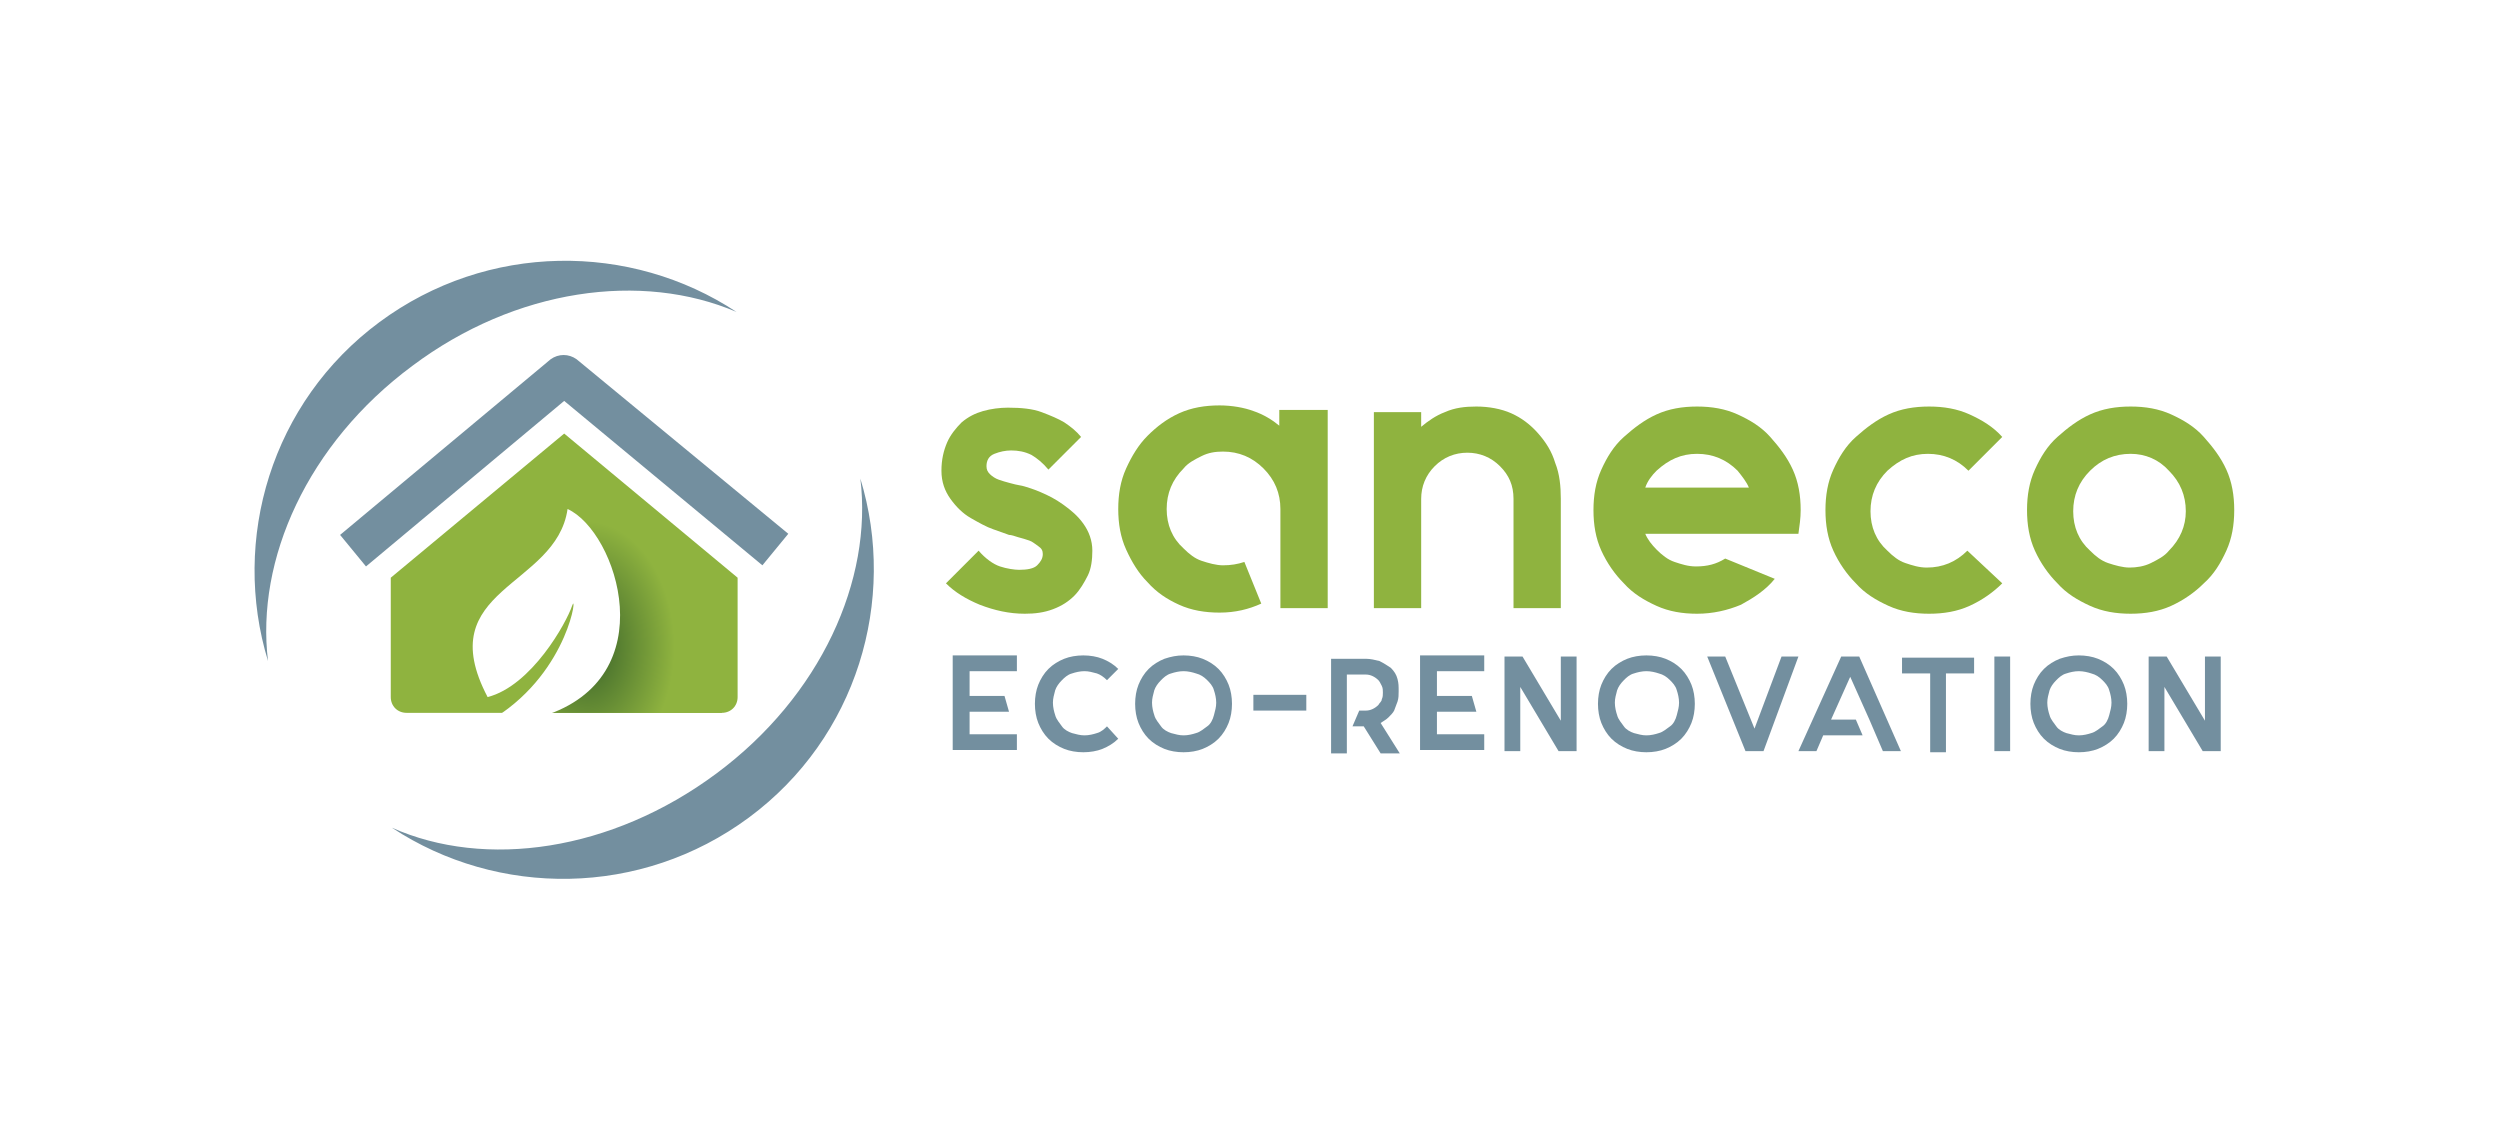 <?xml version="1.0" encoding="utf-8"?>
<!-- Generator: Adobe Illustrator 22.0.1, SVG Export Plug-In . SVG Version: 6.00 Build 0)  -->
<svg version="1.1" id="Calque_1" xmlns="http://www.w3.org/2000/svg" xmlns:xlink="http://www.w3.org/1999/xlink" x="0px" y="0px"
	 width="222px" height="101.2px" viewBox="0 0 222 101.2" enable-background="new 0 0 222 101.2" xml:space="preserve">
<rect x="-1" y="-0.9" fill="#FFFFFF" width="224" height="103"/>
<g>
	<g>
		<g>
			<path fill="#8FB33F" d="M91,43.2c0.3,0.1,0.7,0.2,1.4,0.5s1.3,0.6,2,1.1s1.3,1,1.8,1.7c0.5,0.7,0.8,1.5,0.8,2.4
				c0,0.8-0.1,1.6-0.4,2.2s-0.7,1.3-1.2,1.8c-0.5,0.5-1.1,0.9-1.9,1.2s-1.6,0.4-2.5,0.4c-1.4,0-2.7-0.3-4-0.8
				c-1.2-0.5-2.2-1.1-3-1.9l2.9-2.9c0.6,0.7,1.3,1.2,1.9,1.4s1.3,0.3,1.7,0.3c0.7,0,1.3-0.1,1.6-0.4c0.3-0.3,0.5-0.6,0.5-1
				c0-0.3-0.1-0.5-0.4-0.7s-0.5-0.4-0.8-0.5s-0.6-0.2-1-0.3c-0.3-0.1-0.6-0.2-0.8-0.2c-0.3-0.1-0.8-0.3-1.4-0.5s-1.3-0.6-2-1
				c-0.7-0.4-1.3-1-1.8-1.7c-0.5-0.7-0.8-1.5-0.8-2.5c0-1,0.2-1.8,0.5-2.5s0.8-1.3,1.3-1.8c0.6-0.5,1.2-0.8,1.9-1s1.5-0.3,2.2-0.3
				c1.2,0,2.2,0.1,3,0.4c0.8,0.3,1.5,0.6,2,0.9c0.6,0.4,1.1,0.8,1.5,1.3l-2.9,2.9c-0.5-0.6-1-1-1.5-1.3c-0.6-0.3-1.2-0.4-1.8-0.4
				c-0.5,0-1,0.1-1.5,0.3c-0.5,0.2-0.7,0.6-0.7,1.1c0,0.3,0.1,0.5,0.3,0.7s0.5,0.4,0.8,0.5c0.3,0.1,0.6,0.2,1,0.3
				C90.4,43.1,90.7,43.1,91,43.2z"/>
			<path fill="#8FB33F" d="M117.9,36.5v17.5h-4.2v-8.8c0-1.4-0.5-2.6-1.5-3.6c-1-1-2.2-1.5-3.6-1.5c-0.7,0-1.3,0.1-1.9,0.4
				c-0.6,0.3-1.2,0.6-1.6,1.1c-1,1-1.5,2.2-1.5,3.6c0,1.4,0.5,2.6,1.5,3.5c0.5,0.5,1,0.9,1.6,1.1c0.6,0.2,1.3,0.4,1.9,0.4
				c0.7,0,1.3-0.1,1.9-0.3l1.5,3.7c-1.1,0.5-2.3,0.8-3.7,0.8c-1.3,0-2.5-0.2-3.6-0.7c-1.1-0.5-2-1.1-2.8-2c-0.8-0.8-1.4-1.8-1.9-2.9
				s-0.7-2.3-0.7-3.6c0-1.3,0.2-2.5,0.7-3.6s1.1-2.1,1.9-2.9c0.8-0.8,1.7-1.5,2.8-2c1.1-0.5,2.3-0.7,3.6-0.7c1.1,0,2.2,0.2,3,0.5
				c0.9,0.3,1.7,0.8,2.3,1.3v-1.4H117.9z"/>
			<path fill="#8FB33F" d="M131.1,36.1c1.1,0,2.2,0.2,3.1,0.6c0.9,0.4,1.7,1,2.4,1.8c0.7,0.8,1.2,1.6,1.5,2.6c0.4,1,0.5,2.1,0.5,3.2
				v9.7h-4.2v-9.7c0-1.2-0.4-2.1-1.2-2.9c-0.8-0.8-1.8-1.2-2.9-1.2c-1.1,0-2.1,0.4-2.9,1.2c-0.8,0.8-1.2,1.8-1.2,2.9v9.7h-4.2V36.6
				h4.2v1.3c0.6-0.5,1.3-1,2.1-1.3C129.2,36.2,130.1,36.1,131.1,36.1z"/>
			<path fill="#8FB33F" d="M155.3,47.4h-9.2c0.2,0.5,0.6,1,1,1.4c0.5,0.5,1,0.9,1.6,1.1c0.6,0.2,1.2,0.4,1.9,0.4
				c1,0,1.8-0.2,2.6-0.7l4.4,1.8c-0.8,1-1.9,1.7-3,2.3c-1.2,0.5-2.5,0.8-3.9,0.8c-1.3,0-2.5-0.2-3.6-0.7c-1.1-0.5-2.1-1.1-2.9-2
				c-0.8-0.8-1.5-1.8-2-2.9c-0.5-1.1-0.7-2.3-0.7-3.6c0-1.3,0.2-2.5,0.7-3.6c0.5-1.1,1.1-2.1,2-2.9s1.8-1.5,2.9-2
				c1.1-0.5,2.3-0.7,3.6-0.7s2.5,0.2,3.6,0.7c1.1,0.5,2.1,1.1,2.9,2s1.5,1.8,2,2.9c0.5,1.1,0.7,2.3,0.7,3.6c0,0.7-0.1,1.4-0.2,2.1
				H155.3z M150.7,40.3c-1.4,0-2.5,0.5-3.6,1.5c-0.4,0.4-0.8,0.9-1,1.5h9.2c-0.2-0.5-0.6-1-1-1.5C153.3,40.8,152.1,40.3,150.7,40.3z
				"/>
			<path fill="#8FB33F" d="M177.8,51.8c-0.8,0.8-1.8,1.5-2.9,2c-1.1,0.5-2.3,0.7-3.6,0.7s-2.5-0.2-3.6-0.7c-1.1-0.5-2.1-1.1-2.9-2
				c-0.8-0.8-1.5-1.8-2-2.9c-0.5-1.1-0.7-2.3-0.7-3.6c0-1.3,0.2-2.5,0.7-3.6c0.5-1.1,1.1-2.1,2-2.9s1.8-1.5,2.9-2
				c1.1-0.5,2.3-0.7,3.6-0.7s2.5,0.2,3.6,0.7c1.1,0.5,2.1,1.1,2.9,2l-3,3c-1-1-2.2-1.5-3.6-1.5c-1.4,0-2.5,0.5-3.6,1.5
				c-1,1-1.5,2.2-1.5,3.6c0,1.4,0.5,2.6,1.5,3.5c0.5,0.5,1,0.9,1.6,1.1c0.6,0.2,1.2,0.4,1.9,0.4c1.4,0,2.6-0.5,3.6-1.5L177.8,51.8z"
				/>
			<path fill="#8FB33F" d="M189.2,36.1c1.3,0,2.5,0.2,3.6,0.7c1.1,0.5,2.1,1.1,2.9,2s1.5,1.8,2,2.9c0.5,1.1,0.7,2.3,0.7,3.6
				c0,1.3-0.2,2.5-0.7,3.6c-0.5,1.1-1.1,2.1-2,2.9c-0.8,0.8-1.8,1.5-2.9,2c-1.1,0.5-2.3,0.7-3.6,0.7s-2.5-0.2-3.6-0.7
				c-1.1-0.5-2.1-1.1-2.9-2c-0.8-0.8-1.5-1.8-2-2.9c-0.5-1.1-0.7-2.3-0.7-3.6c0-1.3,0.2-2.5,0.7-3.6c0.5-1.1,1.1-2.1,2-2.9
				s1.8-1.5,2.9-2C186.7,36.3,187.9,36.1,189.2,36.1z M189.2,40.3c-1.4,0-2.6,0.5-3.6,1.5c-1,1-1.5,2.2-1.5,3.6
				c0,1.4,0.5,2.6,1.5,3.5c0.5,0.5,1,0.9,1.6,1.1c0.6,0.2,1.3,0.4,1.9,0.4s1.3-0.1,1.9-0.4s1.2-0.6,1.6-1.1c1-1,1.5-2.2,1.5-3.5
				c0-1.4-0.5-2.6-1.5-3.6C191.7,40.8,190.5,40.3,189.2,40.3z"/>
			<path fill="#738F9F" d="M86.1,59.8v2h3.1l0.4,1.4h-3.5v2h4.2v1.4h-5.7v-8.4h5.7v1.4H86.1z"/>
			<path fill="#738F9F" d="M99.3,65.6c-0.4,0.4-0.9,0.7-1.4,0.9c-0.5,0.2-1.1,0.3-1.7,0.3c-0.6,0-1.2-0.1-1.7-0.3
				c-0.5-0.2-1-0.5-1.4-0.9c-0.4-0.4-0.7-0.9-0.9-1.4c-0.2-0.5-0.3-1.1-0.3-1.7c0-0.6,0.1-1.2,0.3-1.7c0.2-0.5,0.5-1,0.9-1.4
				c0.4-0.4,0.9-0.7,1.4-0.9c0.5-0.2,1.1-0.3,1.7-0.3c0.6,0,1.2,0.1,1.7,0.3c0.5,0.2,1,0.5,1.4,0.9l-1,1c-0.3-0.3-0.6-0.5-0.9-0.6
				c-0.4-0.1-0.7-0.2-1.1-0.2c-0.4,0-0.8,0.1-1.1,0.2c-0.4,0.1-0.7,0.4-0.9,0.6c-0.3,0.3-0.5,0.6-0.6,0.9c-0.1,0.4-0.2,0.7-0.2,1.1
				c0,0.4,0.1,0.8,0.2,1.1c0.1,0.4,0.4,0.7,0.6,1s0.6,0.5,0.9,0.6c0.4,0.1,0.7,0.2,1.1,0.2c0.4,0,0.8-0.1,1.1-0.2
				c0.4-0.1,0.7-0.4,0.9-0.6L99.3,65.6z"/>
			<path fill="#738F9F" d="M105.1,58.2c0.6,0,1.2,0.1,1.7,0.3c0.5,0.2,1,0.5,1.4,0.9c0.4,0.4,0.7,0.9,0.9,1.4
				c0.2,0.5,0.3,1.1,0.3,1.7c0,0.6-0.1,1.2-0.3,1.7c-0.2,0.5-0.5,1-0.9,1.4c-0.4,0.4-0.9,0.7-1.4,0.9c-0.5,0.2-1.1,0.3-1.7,0.3
				c-0.6,0-1.2-0.1-1.7-0.3c-0.5-0.2-1-0.5-1.4-0.9c-0.4-0.4-0.7-0.9-0.9-1.4c-0.2-0.5-0.3-1.1-0.3-1.7c0-0.6,0.1-1.2,0.3-1.7
				c0.2-0.5,0.5-1,0.9-1.4c0.4-0.4,0.9-0.7,1.4-0.9C104,58.3,104.5,58.2,105.1,58.2z M105.1,59.6c-0.4,0-0.8,0.1-1.1,0.2
				c-0.4,0.1-0.7,0.4-0.9,0.6c-0.3,0.3-0.5,0.6-0.6,0.9c-0.1,0.4-0.2,0.7-0.2,1.1c0,0.4,0.1,0.8,0.2,1.1c0.1,0.4,0.4,0.7,0.6,1
				s0.6,0.5,0.9,0.6c0.4,0.1,0.7,0.2,1.1,0.2c0.4,0,0.8-0.1,1.1-0.2c0.4-0.1,0.7-0.4,1-0.6s0.5-0.6,0.6-1c0.1-0.4,0.2-0.7,0.2-1.1
				c0-0.4-0.1-0.8-0.2-1.1c-0.1-0.4-0.4-0.7-0.6-0.9c-0.3-0.3-0.6-0.5-1-0.6C105.9,59.7,105.5,59.6,105.1,59.6z"/>
			<path fill="#738F9F" d="M111.3,63.1v-1.4h4.7v1.4H111.3z"/>
			<path fill="#738F9F" d="M124.2,61.4c0,0.3,0,0.6-0.1,0.9c-0.1,0.3-0.2,0.5-0.3,0.8c-0.1,0.2-0.3,0.4-0.5,0.6
				c-0.2,0.2-0.4,0.3-0.7,0.5l1.7,2.7h-1.7l-1.5-2.4h-1l0.6-1.4h0.6c0.4,0,0.8-0.2,1.1-0.5c0.1-0.2,0.3-0.3,0.3-0.5
				c0.1-0.2,0.1-0.4,0.1-0.6s0-0.4-0.1-0.6c-0.1-0.2-0.2-0.4-0.3-0.5c-0.3-0.3-0.7-0.5-1.1-0.5h-1.7v0.8v2.4v1.4v2.4h-1.4v-2.4v-3.8
				v-2.2h3.1c0.4,0,0.8,0.1,1.2,0.2c0.4,0.2,0.7,0.4,1,0.6c0.3,0.3,0.5,0.6,0.6,1S124.2,60.9,124.2,61.4z"/>
			<path fill="#738F9F" d="M127.6,59.8v2h3.1l0.4,1.4h-3.5v2h4.2v1.4h-5.7v-8.4h5.7v1.4H127.6z"/>
			<path fill="#738F9F" d="M140,58.3v8.4h-1.6l-3.4-5.7v5.7h-1.4v-8.4h1.6l3.4,5.7v-5.7H140z"/>
			<path fill="#738F9F" d="M146.2,58.2c0.6,0,1.2,0.1,1.7,0.3c0.5,0.2,1,0.5,1.4,0.9c0.4,0.4,0.7,0.9,0.9,1.4
				c0.2,0.5,0.3,1.1,0.3,1.7c0,0.6-0.1,1.2-0.3,1.7c-0.2,0.5-0.5,1-0.9,1.4c-0.4,0.4-0.9,0.7-1.4,0.9c-0.5,0.2-1.1,0.3-1.7,0.3
				c-0.6,0-1.2-0.1-1.7-0.3c-0.5-0.2-1-0.5-1.4-0.9c-0.4-0.4-0.7-0.9-0.9-1.4c-0.2-0.5-0.3-1.1-0.3-1.7c0-0.6,0.1-1.2,0.3-1.7
				c0.2-0.5,0.5-1,0.9-1.4c0.4-0.4,0.9-0.7,1.4-0.9C145,58.3,145.6,58.2,146.2,58.2z M146.2,59.6c-0.4,0-0.8,0.1-1.1,0.2
				c-0.4,0.1-0.7,0.4-0.9,0.6c-0.3,0.3-0.5,0.6-0.6,0.9c-0.1,0.4-0.2,0.7-0.2,1.1c0,0.4,0.1,0.8,0.2,1.1c0.1,0.4,0.4,0.7,0.6,1
				s0.6,0.5,0.9,0.6c0.4,0.1,0.7,0.2,1.1,0.2c0.4,0,0.8-0.1,1.1-0.2c0.4-0.1,0.7-0.4,1-0.6s0.5-0.6,0.6-1c0.1-0.4,0.2-0.7,0.2-1.1
				c0-0.4-0.1-0.8-0.2-1.1c-0.1-0.4-0.4-0.7-0.6-0.9c-0.3-0.3-0.6-0.5-1-0.6C147,59.7,146.6,59.6,146.2,59.6z"/>
			<path fill="#738F9F" d="M155,66.7l-3.4-8.4h1.6l2.6,6.4l2.4-6.4h1.5l-3.1,8.4H155z"/>
			<path fill="#738F9F" d="M168.8,66.7h-1.6l-0.6-1.4l-0.6-1.4l-1.7-3.8l-1.7,3.8h2.2l0.6,1.4h-3.5l-0.6,1.4h-1.6l3.8-8.4h1.6
				L168.8,66.7z"/>
			<path fill="#738F9F" d="M175.3,59.8h-2.5v7h-1.4v-7h-2.5v-1.4h2.5h1.4h2.5V59.8z"/>
			<path fill="#738F9F" d="M178.5,66.7h-1.4v-8.4h1.4V66.7z"/>
			<path fill="#738F9F" d="M184.6,58.2c0.6,0,1.2,0.1,1.7,0.3c0.5,0.2,1,0.5,1.4,0.9c0.4,0.4,0.7,0.9,0.9,1.4
				c0.2,0.5,0.3,1.1,0.3,1.7c0,0.6-0.1,1.2-0.3,1.7c-0.2,0.5-0.5,1-0.9,1.4c-0.4,0.4-0.9,0.7-1.4,0.9c-0.5,0.2-1.1,0.3-1.7,0.3
				c-0.6,0-1.2-0.1-1.7-0.3c-0.5-0.2-1-0.5-1.4-0.9c-0.4-0.4-0.7-0.9-0.9-1.4c-0.2-0.5-0.3-1.1-0.3-1.7c0-0.6,0.1-1.2,0.3-1.7
				c0.2-0.5,0.5-1,0.9-1.4c0.4-0.4,0.9-0.7,1.4-0.9C183.5,58.3,184,58.2,184.6,58.2z M184.6,59.6c-0.4,0-0.8,0.1-1.1,0.2
				c-0.4,0.1-0.7,0.4-0.9,0.6c-0.3,0.3-0.5,0.6-0.6,0.9c-0.1,0.4-0.2,0.7-0.2,1.1c0,0.4,0.1,0.8,0.2,1.1c0.1,0.4,0.4,0.7,0.6,1
				s0.6,0.5,0.9,0.6c0.4,0.1,0.7,0.2,1.1,0.2c0.4,0,0.8-0.1,1.1-0.2c0.4-0.1,0.7-0.4,1-0.6s0.5-0.6,0.6-1c0.1-0.4,0.2-0.7,0.2-1.1
				c0-0.4-0.1-0.8-0.2-1.1c-0.1-0.4-0.4-0.7-0.6-0.9c-0.3-0.3-0.6-0.5-1-0.6C185.4,59.7,185,59.6,184.6,59.6z"/>
			<path fill="#738F9F" d="M197.2,58.3v8.4h-1.6l-3.4-5.7v5.7h-1.4v-8.4h1.6l3.4,5.7v-5.7H197.2z"/>
		</g>
	</g>
	<g>
		<g>
			<g>
				<g>
					<path fill="#738F9F" d="M63.6,68.7c9.3-6.9,13.9-17.2,12.8-26.2c3.3,10.8-0.3,23-9.9,30.1c-9.6,7.1-22.3,7.1-31.7,0.9
						C43.1,77.2,54.3,75.6,63.6,68.7z"/>
					<path fill="#738F9F" d="M36.6,32.5c-9.3,6.9-13.9,17.2-12.8,26.2c-3.3-10.8,0.3-23,9.9-30.1s22.3-7.1,31.7-0.9
						C57,24.1,45.8,25.6,36.6,32.5z"/>
				</g>
			</g>
			<g>
				<path fill="#8FB33F" d="M65.5,51.3L50.1,38.5L34.7,51.3v10.6c0,0.8,0.6,1.4,1.4,1.4h28c0.8,0,1.4-0.6,1.4-1.4V51.3z"/>
				<path fill="#738F9F" d="M50.1,35.6l17.6,14.6l2.3-2.8L51.2,31.9c-0.7-0.5-1.6-0.5-2.3,0L30.2,47.5l2.3,2.8L50.1,35.6z"/>
			</g>
		</g>
		
			<radialGradient id="SVGID_1_" cx="52.127" cy="57.387" r="7.767" gradientTransform="matrix(1 -6.456157e-03 9.212531e-03 1.427 -0.528 -24.163)" gradientUnits="userSpaceOnUse">
			<stop  offset="0" style="stop-color:#386229"/>
			<stop  offset="1" style="stop-color:#8FB33F"/>
		</radialGradient>
		<polygon fill="url(#SVGID_1_)" points="52.8,50.8 50.4,45.2 64.1,50.8 64.1,63.3 48.5,63.3 		"/>
		<path fill="#FFFFFF" d="M48.2,63.6c10.9-3.4,6.6-16.4,2.2-18.4c-1,7-12.2,7-7.1,16.7c3.9-1,7-6.6,7.5-8.1c0.5-1.5-0.2,5.7-6.8,9.9
			L48.2,63.6z"/>
	</g>
</g>
</svg>
